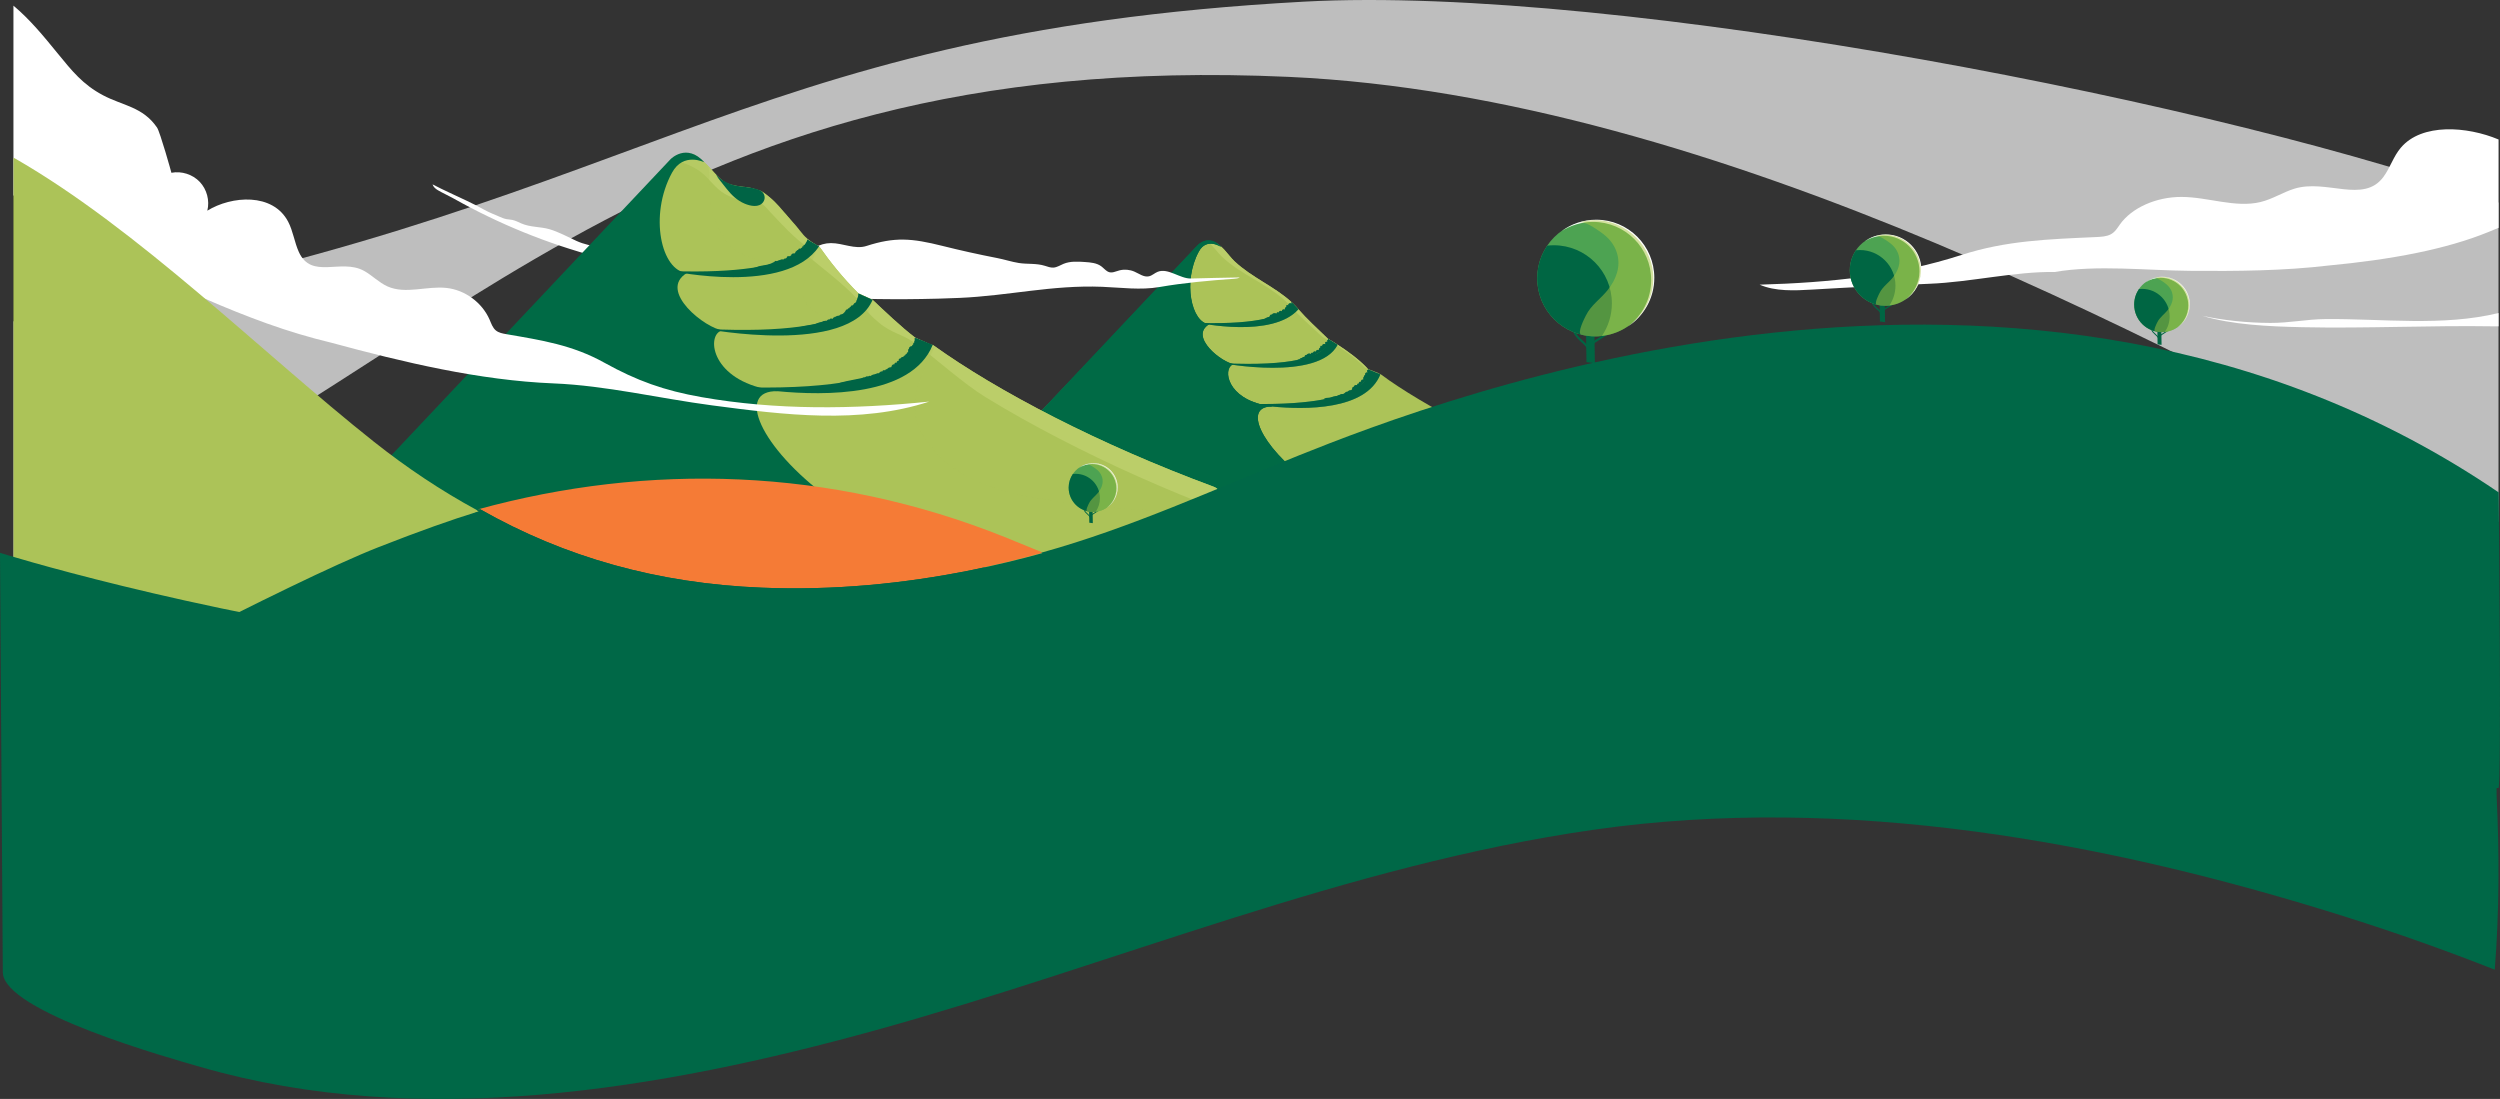 <svg xmlns="http://www.w3.org/2000/svg" viewBox="0 0 1153.2 506.93"><rect x="0" y="0" width="1153.2" height="506.93" fill="#333333" stroke="none"/><defs><style>      .moun-1 {        opacity: .4;      }      .moun-1, .moun-2 {        mix-blend-mode: multiply;      }      .moun-3, .moun-4, .moun-5, .moun-6, .moun-7, .moun-8, .moun-9, .moun-10, .moun-11, .moun-12, .moun-13, .moun-14, .moun-15, .moun-16 {        stroke-width: 0px;      }      .moun-3, .moun-8 {        fill: #acc358;      }      .moun-4 {        fill: #f57b36;      }      .moun-5 {        fill: #006a45;      }      .moun-6 {        fill: #a8c440;        opacity: .5;      }      .moun-17 {        isolation: isolate;      }      .moun-7 {        fill: #006847;      }      .moun-8 {        opacity: .31;      }      .moun-9, .moun-13 {        fill: none;      }      .moun-10 {        fill: #006643;      }      .moun-11 {        fill: #4da352;      }      .moun-12 {        fill: #006445;      }      .moun-13 {        stroke: #acc358;        stroke-linecap: round;        stroke-linejoin: round;      }      .moun-14 {        fill: #bbce69;      }      .moun-15 {        opacity: .68;      }      .moun-15, .moun-16 {        fill: #fff;      }    </style></defs><g class="moun-17"><g id="Layer_2" data-name="Layer 2"><g id="Layer_1-2" data-name="Layer 1"><g><g><path class="moun-3" d="M649.54,287.85c-.32-.13-.64-.25-.98-.36-9.19-2.81-202.7-61.23-198.89-65.44,17.65-19.46,77.6-80.66,98.49-103.96,3.06-3.43,6.1-7.52,10.85-6.56,4.74.95,7.23,5.98,10.48,9.03,7.85,7.4,18.31,11.56,26.13,18.68.21.2.44.4.66.62.19.19.39.36.58.56.72.71,1.42,1.46,2.07,2.23,3.35,3.93,9.09,9.29,13.62,13.62l.12.05c.43.27,2.1,1.22,4.36,2.69,4.07,2.61,10.04,6.82,14.08,11.29l2.01.82c.67.27,1.39.55,2.01.82l.88.36c.25.09.44.19.58.24l.19.08c20.5,14.89,52.9,31.79,90.38,45.63,14.13,5.23-35.34,88.51-77.61,69.58Z"></path><path class="moun-14" d="M631.03,170.24l-1.3-.5c-4.32-4.59-10.64-8.87-14.95-11.52-2.4-1.49-4.16-2.45-4.62-2.72l-.12-.05c-4.83-4.44-10.95-9.92-14.53-13.96-.7-.8-1.43-1.57-2.21-2.29-.2-.21-.41-.39-.62-.58-.23-.23-.47-.43-.7-.64-8.32-7.27-19.34-11.4-27.7-18.98-2.49-2.25-4.59-5.57-7.41-7.59.68-.07,1.38-.04,2.13.11,4.74.95,7.23,5.98,10.48,9.03,7.85,7.4,18.31,11.56,26.13,18.68.21.2.44.4.66.62.19.19.39.36.58.56.72.71,1.42,1.46,2.07,2.23,3.35,3.93,9.09,9.29,13.62,13.62l.12.05c.43.27,2.1,1.22,4.36,2.69,4.04,2.6,9.97,6.77,14,11.21Z"></path><g><path class="moun-12" d="M631.11,170.31s4.45,17.03-53.32,16.01c0,0,3.64.68,9.14,1.22,14.82,1.45,43.1,1.85,49.83-14.9l-5.66-2.32Z"></path><path class="moun-12" d="M598.93,142.66c-11.95,13.54-45.93,6.28-45.93,6.28,14.39.46,24.01-.47,30.46-1.91,9.59-2.15,12.14-5.46,12.82-7.16.19.19.39.36.58.56.72.71,1.42,1.46,2.07,2.23Z"></path><path class="moun-12" d="M596.28,139.86c-.21-.21-.44-.41-.66-.62-.01.07-.01.13,0,.2.03.2.15.39.21.58-.37-.2-.84-.24-1.22-.01-.33.21-.48.63-.36.99-.09-.11-.2-.21-.33-.27-.13-.07-.31-.07-.41.01-.19.16-.15.66-.16.87-.25.01-.47.23-.58.46-.09.24-.11.5-.12.75-.27-.17-.64-.19-.92-.04-.28.16-.48.47-.48.79-.25-.2-.62-.24-.91-.11-.29.13-.5.44-.51.76-.13-.21-.44-.25-.67-.13-.21.12-.33.36-.37.6-.66-.47-1.69-.25-2.11.43-.35-.09-.75.09-.88.43-.07.15-.08.31-.17.44-.17.25-.55.25-.86.32-.4.11-.75.37-1.1.6-.07.04-.13.08-.2.11-.76.44-1.65.67-2.52.67,1.35.12,2.72-.08,4.05-.29.39-.05.78-.12,1.15-.24.35-.12.67-.28,1.02-.41.59-.25,1.14-.37,1.77-.45l-.43.27c.21-.11.43-.2.63-.32.01.01.03.01.03,0,.43-.11.84-.39,1.19-.66.01-.01.03-.01.04-.03.01-.01.03-.03.05-.04.56-.33,1.11-.7,1.65-1.07.54-.39,1.19-.64,1.74-1,.58-.37,1.11-.79,1.58-1.26.4-.4.82-.88,1.18-1.32.11-.13.2-.27.27-.43-.19-.2-.39-.37-.58-.56ZM590.86,145.15c.11-.11.2-.2.33-.29.21-.15.48-.24.74-.35l-1.07.64Z"></path><g><path class="moun-12" d="M617.03,159.03c-8.78,16.95-53.14,8.51-53.14,8.51,16.45.79,27.37-.01,34.6-1.5h.01c13.35-2.73,14.17-7.76,14.09-9.3,0-.29-.05-.46-.05-.46l.12.05c.43.27,2.1,1.22,4.36,2.69Z"></path><path class="moun-12" d="M604.36,165.03c1.19-.56,2.3-1.23,3.39-1.99.52-.37,1.14-.6,1.68-.95s1.07-.76,1.54-1.21c.34-.33.66-.68.97-1.04.37-.43.9-.8,1.04-1.38.03-.14.06-.27.09-.41.04-.19.08-.37.08-.56s-.05-.39-.17-.53c-.11-.13-.39-.27-.56-.18-.03.01-.21.29-.22.33-.05.21.02.45.17.6-.31,0-.71-.14-.97.1-.12.12-.16.3-.14.46.02.19.13.36.19.54-.35-.18-.8-.21-1.17.02-.33.21-.48.6-.37.94-.09-.1-.18-.19-.31-.25s-.29-.06-.4.03c-.19.16-.17.62-.19.82-.24.02-.45.21-.55.44s-.12.47-.14.71c-.25-.16-.6-.18-.87-.03s-.46.44-.47.75c-.23-.19-.57-.22-.85-.1s-.48.41-.5.71c-.12-.19-.4-.23-.61-.12s-.33.34-.37.57c-.59-.43-1.53-.23-1.94.4-.03.04-.57.06-.71.23-.15.19-.24.54-.33.77-.34-.15-.78-.01-.97.3-.02.04-.04.08-.08.1-.03.01-.07.01-.1,0-.41-.02-.58.17-.86.39-.33.26-.78.41-1.17.54-.85.29-1.74.43-2.63.5,1.24-.1,2.46-.33,3.68-.59.62-.13,1.24-.27,1.86-.39.58-.11,1.18-.14,1.72-.36.55-.23,1.05-.34,1.63-.41s1.16-.51,1.6-.87c.19-.15.33-.34.53-.47s.46-.23.7-.34l-3.24,1.93Z"></path></g><path class="moun-12" d="M628.61,176.8c.37-.47.85-.84,1.24-1.29.39-.46.75-.97,1.06-1.51.25-.46.51-1.01.72-1.5.24-.55.32-1.21-.08-1.7-.04-.04-.07-.08-.12-.12s-.08-.08-.13-.1c-.06-.02-.12-.01-.18,0-.18.03-.37.08-.48.26-.08.14-.08.33-.02.49.06.19.18.34.27.51-.33-.12-.72-.07-.98.22-.12.13-.19.3-.21.47s.07.37-.04.5c-.1.11-.31.09-.41.23-.14.17-.13.42-.09.63-.11.01-.21.1-.26.2s-.06.22-.06.33c0,.14.07.65-.05.72-.04.02-.31-.06-.38-.04-.14.02-.26.09-.36.19-.2.2-.3.54-.25.85-.24-.14-.54-.12-.75.07s-.33.52-.29.83c-.14-.17-.4-.16-.55,0s-.22.41-.21.65c-.61-.32-1.4.07-1.63.81-.8-.06-.49,1-.89,1.34-.17.15-.4.13-.62.15-.35.04-.68.16-.95.4-.12.11-.23.24-.38.29-.13.04-.27.02-.4.04-.44.07-.68.53-1.05.78-.21.14-.52.25-.77.27-.31.02-.54-.07-.85.08-.26.13-.49.31-.76.38-.15.04-.31.04-.45.1-.15.06-.27.18-.42.25-.21.11-.46.11-.7.13-.63.06-1.24.26-1.84.47-.53.18-.94.3-1.48.31s-1.21.03-1.69.29c-.28.15-.51.4-.82.48,2.11-.02,4.22-.25,6.32-.48.71-.08,1.42-.15,2.12-.29.67-.13,1.33-.31,1.93-.62.66-.33,1.24-.8,1.86-1.19,1.13-.7,2.42-1.14,3.48-1.95.21-.16.3-.32.45-.52.21-.27.5-.5.73-.75.5-.53.98-1.09,1.43-1.66Z"></path></g><path class="moun-12" d="M705.8,244.56c-87.26,16.59-146.12-57.82-118.87-57.02-1.07-.52-3.88-.65-5.83-1.18-16.39-4.42-16.82-17.78-11.73-18.38-5.48-.44-21.19-12.73-11.56-18.44-8.28-.54-12.32-19.73-4.81-33.51,3.67-6.74,10.41-2.02,10.41-2.02-5.73-6.4-10.91-1-10.91-1l-102.83,109.05,67.12,26.33,116.56,28.07s79.2-33.18,72.45-31.9Z"></path><path class="moun-5" d="M705.8,244.56c-87.26,16.59-146.12-57.82-118.87-57.02-1.07-.52-3.88-.65-5.83-1.18-16.39-4.42-16.82-17.78-11.73-18.38-5.48-.44-21.19-12.73-11.56-18.44-8.28-.54-12.32-19.73-4.81-33.51,3.67-6.74,10.41-2.02,10.41-2.02-5.73-6.4-10.91-1-10.91-1l-102.83,109.05,67.12,26.33,116.56,28.07s79.2-33.18,72.45-31.9Z"></path><g class="moun-1"><path class="moun-12" d="M586.94,187.54c14.82,1.45,43.1,1.85,49.83-14.9l-5.66-2.32s4.28,16.37-50.01,16.05l5.83,1.18Z"></path><path class="moun-12" d="M557.81,149.53l-.3.19c9.66,1.43,32.17,3.43,41.42-7.06-.66-.78-1.35-1.53-2.07-2.23-.19-.2-.39-.37-.58-.56-.68,1.7-3.23,5-12.82,7.16-6.03,1.35-14.83,2.25-27.71,1.99,0,0,.66.39,2.06.52Z"></path><path class="moun-12" d="M596.28,139.86c-.21-.21-.44-.41-.66-.62-.01.07-.01.13,0,.2.03.2.15.39.21.58-.37-.2-.84-.24-1.22-.01-.33.21-.48.63-.36.99-.09-.11-.2-.21-.33-.27-.13-.07-.31-.07-.41.01-.19.16-.15.66-.16.87-.25.01-.47.23-.58.46-.09.24-.11.5-.12.75-.27-.17-.64-.19-.92-.04-.28.16-.48.47-.48.79-.25-.2-.62-.24-.91-.11-.29.13-.5.44-.51.76-.13-.21-.44-.25-.67-.13-.21.12-.33.36-.37.6-.66-.47-1.69-.25-2.11.43-.35-.09-.75.09-.88.43-.07.15-.08.31-.17.44-.17.25-.55.25-.86.32-.4.11-.75.37-1.1.6-.07.04-.13.08-.2.11-.76.44-1.65.67-2.52.67,1.35.12,2.72-.08,4.05-.29.39-.05.78-.12,1.15-.24.35-.12.67-.28,1.02-.41.59-.25,1.14-.37,1.77-.45l-.43.27c.21-.11.43-.2.63-.32.01.01.03.01.03,0,.43-.11.84-.39,1.19-.66.01-.01.03-.01.04-.03.01-.01.03-.03.05-.04.56-.33,1.11-.7,1.65-1.07.54-.39,1.19-.64,1.74-1,.58-.37,1.11-.79,1.58-1.26.4-.4.82-.88,1.18-1.32.11-.13.2-.27.27-.43-.19-.2-.39-.37-.58-.56ZM590.86,145.15c.11-.11.2-.2.33-.29.21-.15.48-.24.74-.35l-1.07.64Z"></path><g><path class="moun-12" d="M612.6,156.3h-.05s.05.15.05.44c.08,1.54-.74,6.57-14.09,9.3h-.01c-6.6,1.35-16.28,2.14-30.41,1.67.59.19,1.28.27,1.28.27-.3.02-.95.28-.95.28,11.6,1.62,41.58,4.35,48.61-9.23-2.41-1.57-4.15-2.54-4.43-2.73Z"></path><path class="moun-12" d="M604.36,165.03c1.19-.56,2.3-1.23,3.39-1.99.52-.37,1.14-.6,1.68-.95s1.07-.76,1.54-1.21c.34-.33.66-.68.97-1.04.37-.43.9-.8,1.04-1.38.03-.14.06-.27.09-.41.04-.19.08-.37.08-.56s-.05-.39-.17-.53c-.11-.13-.39-.27-.56-.18-.03.01-.21.29-.22.33-.05.21.02.45.17.6-.31,0-.71-.14-.97.1-.12.12-.16.3-.14.46.02.19.13.36.19.54-.35-.18-.8-.21-1.17.02-.33.21-.48.6-.37.94-.09-.1-.18-.19-.31-.25s-.29-.06-.4.03c-.19.16-.17.62-.19.82-.24.02-.45.21-.55.44s-.12.47-.14.71c-.25-.16-.6-.18-.87-.03s-.46.44-.47.75c-.23-.19-.57-.22-.85-.1s-.48.41-.5.71c-.12-.19-.4-.23-.61-.12s-.33.34-.37.57c-.59-.43-1.53-.23-1.94.4-.03.04-.57.06-.71.23-.15.19-.24.54-.33.77-.34-.15-.78-.01-.97.3-.02.04-.04.08-.08.1-.03.01-.07.01-.1,0-.41-.02-.58.17-.86.39-.33.26-.78.41-1.17.54-.85.29-1.74.43-2.63.5,1.24-.1,2.46-.33,3.68-.59.62-.13,1.24-.27,1.86-.39.58-.11,1.18-.14,1.72-.36.55-.23,1.05-.34,1.63-.41s1.16-.51,1.6-.87c.19-.15.33-.34.53-.47s.46-.23.7-.34l-3.24,1.93Z"></path></g><path class="moun-12" d="M628.61,176.8c.37-.47.85-.84,1.24-1.29.39-.46.75-.97,1.06-1.51.25-.46.51-1.01.72-1.5.24-.55.32-1.21-.08-1.7-.04-.04-.07-.08-.12-.12s-.08-.08-.13-.1c-.06-.02-.12-.01-.18,0-.18.03-.37.08-.48.26-.08.14-.08.33-.02.49.06.19.18.34.27.51-.33-.12-.72-.07-.98.22-.12.13-.19.3-.21.47s.07.37-.04.5c-.1.11-.31.09-.41.23-.14.17-.13.42-.09.63-.11.01-.21.1-.26.2s-.06.22-.06.33c0,.14.07.65-.05.72-.04.02-.31-.06-.38-.04-.14.02-.26.09-.36.19-.2.2-.3.54-.25.85-.24-.14-.54-.12-.75.07s-.33.52-.29.83c-.14-.17-.4-.16-.55,0s-.22.41-.21.65c-.61-.32-1.4.07-1.63.81-.8-.06-.49,1-.89,1.34-.17.15-.4.13-.62.15-.35.04-.68.16-.95.4-.12.11-.23.24-.38.29-.13.04-.27.02-.4.04-.44.07-.68.53-1.05.78-.21.14-.52.25-.77.27-.31.02-.54-.07-.85.08-.26.13-.49.31-.76.38-.15.04-.31.04-.45.1-.15.06-.27.18-.42.25-.21.11-.46.11-.7.13-.63.06-1.24.26-1.84.47-.53.18-.94.3-1.48.31s-1.21.03-1.69.29c-.28.15-.51.4-.82.48,2.11-.02,4.22-.25,6.32-.48.71-.08,1.42-.15,2.12-.29.67-.13,1.33-.31,1.93-.62.66-.33,1.24-.8,1.86-1.19,1.13-.7,2.42-1.14,3.48-1.95.21-.16.3-.32.45-.52.21-.27.5-.5.73-.75.5-.53.98-1.09,1.43-1.66Z"></path></g><path class="moun-14" d="M641.21,175.75c-1.74-1.12-3.41-2.25-5.02-3.36.16.05.29.12.39.16l.19.08c1.42,1.03,2.9,2.07,4.44,3.12Z"></path><path class="moun-14" d="M636.19,172.39c-.05-.03-.12-.05-.19-.08l-.88-.36c-.62-.27-1.34-.55-2.01-.82l-2.01-.82s-.05-.05-.08-.08l.82.31c.71.27,1.47.55,2.11.82l.94.36c.27.09.45.19.6.24l.2.08c.16.12.33.23.5.35Z"></path></g><path class="moun-16" d="M432.02,137.79c3.51-.09,7.01-.22,10.51-.37,22.75-.98,42.79-6.03,65.81-5.13,8.84.35,17.73,1.63,26.52.11,11.28-1.96,22.93-2.98,34.34-3.81.93-.07,1.9-.14,2.71-.61-7.49.19-15.11.22-22.51.49-5,.18-10.56-5-15.36-3.1-1.41.56-2.55,1.74-4.03,2.08-2.37.54-4.55-1.22-6.78-2.18-2.09-.9-4.48-1.11-6.69-.59-1.82.43-3.76,1.61-5.56.59-1.14-.64-1.99-1.71-3.05-2.48-2.09-1.51-4.82-1.74-7.39-1.92-3.36-.23-6.86-.45-9.97.84-1.53.63-2.97,1.62-4.62,1.73-1.37.09-2.69-.44-4.01-.84-4.02-1.24-7.97-.65-12.01-1.29-3.28-.52-6.61-1.63-9.93-2.27-8.46-1.64-16.87-3.51-25.23-5.6-14.26-3.57-21.99-4.21-35.12.03-5.25,1.7-10.82-1.34-16.34-1.33-5.21,0-10.31,2.98-12.88,7.51-.57,1.01-1.07,2.13-2.03,2.77-2.68,1.77-4.9-.06-7.55-.16-5.54-.2-9.21,2.81-14.17,3.3-7.12.71-16.42-2.66-23.48-3.86-3.86-.66-7.72-1.32-11.58-1.98-4.23-.72-8.46-1.44-12.74-1.7-1.54-.09-3.08-.12-4.6-.36-1.76-.28-3.46-.83-5.17-1.32-7.4-2.11-16.35-2.03-23.25-5.23-3.89-1.8-8.25-4.16-12.35-5.36-4.36-1.27-8.81-.82-13.13-2.72-1.33-.59-2.63-1.29-4.06-1.58-.91-.19-1.85-.2-2.77-.38-1.07-.21-2.09-.64-3.09-1.08-2.44-1.07-4.81-1.95-7.12-3.25-2.57-1.44-5.2-2.77-7.86-4.04-5.32-2.55-10.74-4.91-15.96-7.66.36,1.19,1.37,2.06,2.44,2.69,2.37,1.4,4.89,2.49,7.29,3.84,2.6,1.46,5.23,2.89,7.88,4.27,5.3,2.76,10.68,5.36,16.14,7.78,10.92,4.85,22.14,9.01,33.58,12.45.34.1.69.21,1.03.31,19.31,5.72,39.15,9.37,58.96,13.01,8.25,0,17.66,3.25,25.8,4.74,8.41,1.55,16.57,2.4,25.13,2.88,18.07,1,36.17,1.26,54.26.77Z"></path><path class="moun-15" d="M6.2,148.23v110.62C205.9,174.24,294.62,21.81,594.51,35.46c197.88,9.01,411.42,126.97,558,205.39V93.46C1031.83,48.91,747.58-7.23,601.41.77,333.56,15.41,297.41,97.99,6.2,148.23Z"></path><g><g><path class="moun-3" d="M448.57,324.46c-.45-.2-.91-.38-1.39-.53-13.21-4.02-283.25-90.68-277.78-96.72,25.33-27.93,103.67-112.99,133.64-146.44,4.4-4.9,8.78-10.78,15.59-9.41,5.91,1.19,9.52,7.55,13.87,11.34,0,0,.02.02.06.04.55.49,1.11.92,1.69,1.29,2.82,1.83,13.66,2.64,16.86,4.09,2.27,1.03,5.06,4.22,6.78,6.03,2.13,2.24,4.4,4.17,6.17,6.51,2.01,2.66,4.69,5.92,6.59,8.66.37.53,1.18.75,1.82,1.16,1.25.8,2.62,1.65,3.96,2.44.65.39,1.42.66,1.78,1.19,4.49,6.41,10.34,13.83,17.78,21.25l6.51,2.94c4.99,4.68,13.08,12.48,19.62,17.43.05.05,6.62,2.94,6.87,3.11.38.28,1.17.17,1.56.45,29.48,21.17,76.33,45.67,129.41,65.29,20.29,7.49-50.71,127.03-111.41,99.88Z"></path><path class="moun-14" d="M563.14,235.57c-25.57-9.77-50.64-20.87-74.93-33.48-11.37-5.89-22.57-12.13-33.5-18.82-10.08-6.19-22.47-17.32-31.83-24.41-6.47-4.9-11.31-4.84-17.48-10.06-5.72-4.82-5.08-5.31-10.06-10.99-5.48-6.24-18.04-15.74-24.42-21.12-1.41-1.19,3.13-1.48,1.65-2.54-6.39-4.59-11.78-10.44-17.12-16.17-2.94-3.16-3.68-4.63-7.72-4.86-4.42-.25-9.23-1.3-13.26-3.61-4.7-2.68-7.26-7.27-11.5-10.4-3.22-2.38-9.63-5.31-13.72-4.8,2.53-2.35,5.94-3.66,9.39-2.96,5.91,1.19,9.52,7.55,13.87,11.34,0,0,.02.02.06.04.55.49,1.11.92,1.69,1.29,1.89,1.23,4.39,2.09,6.59,2.08,9.71-.07,15.22,4.85,20.72,11.66,2.36,2.92,5.21,5.64,7.45,8.65,2.23,2.99,4.22,4.6,7.42,6.5.65.39,1.42.66,1.78,1.19,4.49,6.41,10.34,13.82,17.78,21.24l6.51,2.95c4.99,4.68,13.08,12.48,19.62,17.43.05.05,6.63,2.94,6.87,3.11.38.28,1.17.17,1.56.45,29.48,21.17,76.33,45.67,129.41,65.29,3.21,1.19,4.14,5.19,3.16,10.99Z"></path><g class="moun-2"><path class="moun-3" d="M319.16,71.06c1.25.6,2.57,1.51,3.93,2.81,0,0-1.59-2.49-3.93-2.81Z"></path><path class="moun-3" d="M362.41,122.8c.56-.05,1.1-.08,1.67-.13,3.04-3.57,0-1.43-1.67.13Z"></path><path class="moun-8" d="M567.94,235.93c-26.48.41-53.08-.72-79.29-4.6-21.61-3.2-44.76-7.26-59.3-25.41-13.63-17.01-5.51-29.65,1.88-46.14.17-.37-14.03,9.62-16.52,11.35-5.77,3.99-15.86,7.16-20.37-.94-1.11-1.98-1.36-4.33-1.37-6.6-.04-11.28,7.72-15.71,9.55-25.27-1.6,8.32-20.2,8.98-25.91,5.83-12.89-7.12-1.75-20.95.58-30.59-.77,3.17-16.07,6.8-19.42,6.93-6.99.26-15.47-1.99-20.57-6.93-2.34-2.26-4.03-5.1-5.43-8.03-2.37-4.98-3.94-10.34-4.65-15.8-.44-3.43,1.21-11.12-1-13.72-2.56-3-15.09-4.1-17.93-.62-1.02,1.25-135.54,166.04-135.54,166.04l99.03,30.05,169.99,26.9s136.14-62.59,126.29-62.44Z"></path><path class="moun-3" d="M364.08,122.67c-.57.05-1.11.09-1.67.13-1.26,1.17-1.75,2.01,1.67-.13Z"></path></g><path class="moun-5" d="M529.35,262.31c-125.25,23.81-209.75-83-170.63-81.85-1.54-.74-5.57-.93-8.37-1.69-23.53-6.35-24.15-25.52-16.84-26.39-7.87-.64-30.41-18.28-16.6-26.48-11.89-.78-17.69-26.48-6.91-46.26,5.27-9.67,14.95-4.74,14.95-4.74-8.23-9.18-15.66-1.44-15.66-1.44l-147.6,156.54,96.34,37.8,167.32,40.29s113.68-47.63,104-45.79Z"></path><path class="moun-12" d="M352.56,92.16c-.11.35-.27.7-.5,1.03-1.93,2.77-5.98,1.84-8.57.75-3.46-1.45-5.94-3.89-8.25-6.76-1.05-1.3-2.08-2.62-3.12-3.93-.66-.82-1.16-1.5-1.81-2.68,2.02,2.15,3.67,3.16,6.09,4.16,4.51,1.85,9.51,1.06,14.03,3.01,1.77.77,2.67,2.68,2.14,4.42Z"></path><path class="moun-12" d="M422.14,155.74s6.39,24.45-76.54,22.97c0,0,5.23.98,13.12,1.75,21.27,2.07,61.86,2.65,71.53-21.39l-8.12-3.33Z"></path><path class="moun-12" d="M372.48,110.49s.84,16.56-62.48,14.57c0,0,52.69,11.28,67.82-11.44l-5.34-3.12Z"></path><path class="moun-12" d="M365.89,119.4c-.36.16-.74.31-1.06.51s-.52.48-.8.72c-.67.55-1.56,1.22-2.44,1.33s-1.68.29-2.54.64c-.49.2-.96.44-1.47.6-.53.17-1.09.26-1.64.35-.55.09-1.11.18-1.66.25-.27.04-.51.06-.77.04s-.54-.02-.81-.02c-.97,0-1.93.07-2.9.09-.48.01-.96.01-1.44-.02-.24-.01-.48-.03-.72-.06-.22-.03-.46-.11-.68-.11.94,0,1.81-.46,2.69-.76.6-.2,1.22-.33,1.84-.44.86-.15,1.73-.26,2.59-.47.42-.1.84-.22,1.24-.38.18-.07.36-.14.53-.22.2-.1.36-.23.58-.29.12-.03.25-.04.34-.12.05-.04.08-.11.12-.16.11-.13.31-.18.46-.11-.05-.19.13-.38.32-.41s.39.04.56.12c-.05.02-.09.04-.14.06.09-.12.23-.2.38-.2.1,0,.2.03.29,0,.07-.02.13-.08.18-.13.23-.2.55-.29.85-.25.04,0,.08.01.12,0,.04-.02.07-.06.09-.1.15-.23.51-.29.73-.13.05-.11.18-.15.3-.12s.21.1.3.17c.09-.14.19-.37.38-.39.04,0,.09,0,.12-.03.02-.01.03-.03.04-.05.07-.08.17-.11.28-.11s.2.03.3.06c.02-.17.23-.28.38-.21.08-.31.11-.58.4-.78.17-.12.42-.2.6-.07.02.01.04.03.07.03.04,0,.06-.04.09-.06.06-.05.15-.06.22-.04s.14.07.2.12c.03-.11.08-.22.17-.29s.22-.09.32-.03c0-.4.3-.77.65-.94.06-.03.12-.05.18-.05s.13.03.16.09c.06-.13.2-.2.34-.22.17-.02.34.03.48.14,0-.13,0-.26.04-.38s.13-.24.26-.27c-.04-.17.05-.36.2-.45.08-.05.23-.06.27.04-.03-.24.01-.39.26-.48.17-.06.34-.11.51-.14-.05-.18.03-.38.18-.49.26-.19.64-.06.96-.12.02,0,.05-.01.06-.03.02-.02.02-.05.02-.08.01-.11.11-.19.2-.23s.21-.06.31-.1c.02-.01.05-.02.06-.05.01-.02,0-.05,0-.08-.03-.13-.03-.27.06-.37.12-.13.33-.12.5-.1-.06-.21.01-.45.18-.59.07-.06.16-.1.25-.11.04,0,.12.02.16,0,.14-.06.08-.26.18-.37.06-.06.16-.08.2-.16.02-.04,0-.1.01-.15,0-.16.15-.3.31-.3-.04-.09-.07-.19-.03-.27.04-.08.15-.11.18-.19.01-.04.01-.08.03-.11.04-.07.14-.07.18-.14.03-.04.02-.1.02-.15,0-.16.03-.33.07-.49,0-.03.01-.05.03-.07.04-.04.1-.03.14,0s.06.09.07.14c.19.59.58,1.16.64,1.79s-.26,1.23-.64,1.7c-.51.63-1.11,1.33-1.68,1.9-.69.68-1.46,1.28-2.26,1.81s-1.74.88-2.51,1.43c-1.63,1.17-3.32,2.18-5.14,3.05"></path><path class="moun-12" d="M396.01,135.36s5.12,20.01-70.36,16.38c0,0,65.8,12.53,76.87-13.44l-6.51-2.94Z"></path><path class="moun-12" d="M388.37,146.95c-.34.15-.7.29-1.01.49s-.5.46-.77.68c-.64.52-1.48,1.14-2.3,1.25s-1.55.27-2.34.59c-.66.27-1.37.34-2.06.45-3.47.55-7.14.27-10.65.21,1.99-.21,3.96-.5,5.92-.88.31-.06.62-.12.92-.23.35-.13.67-.32,1.01-.47.54-.25,1.12-.42,1.71-.5.52-.07.89-.5,1.42-.51.12,0,.25.02.36,0,.1-.02.19-.07.29-.1.19-.06.41-.04.59.05.11-.49.73-.8,1.19-.58.05-.28.35-.47.63-.49s.55.09.82.17c.17-.35.2-.67.66-.65.08-.22.32-.38.56-.34.07,0,.14.03.21.01.07-.02.11-.08.16-.13.24-.27.67-.37,1-.22.11-.25.44-.38.69-.27.1-.19.22-.39.42-.46.12-.04.26-.03.38-.05.51-.05.91-.45,1.26-.83.15-.16.3-.33.42-.52.14-.22.23-.47.4-.66s.45-.33.69-.22c.06-.37.46-.65.83-.58,0-.34.31-.66.66-.67-.02-.29.22-.57.51-.61.09-.01.18,0,.27-.02.29-.06.44-.36.58-.62.18-.34.4-.55.79-.48.02-.14.01-.4.19-.46.06-.02.12,0,.17-.05.09-.07.01-.21,0-.32-.01-.2.19-.4.3-.54.06-.07.07-.17.09-.26.01-.06.02-.13.01-.19,0-.04-.02-.07-.02-.11,0-.1.1-.17.19-.22.02,0,.03-.02.04-.03.02-.03,0-.07-.01-.1-.05-.13.01-.29.13-.36.03-.02.06-.03.08-.06,0-.02,0-.05,0-.07-.02-.16.02-.33.13-.45.03-.04.07-.08.07-.13,0-.02,0-.04-.02-.05,0-.01-.02-.01-.02-.03,0-.01,0-.03,0-.04,0-.02-.01-.04-.02-.06-.02-.05.01-.11.04-.19,0-.01,0-.03,0-.05,0-.02.01-.03.03-.07.01-.02.02-.05.04-.06-.03-.02-.06-.04-.08-.07s-.03-.07-.01-.1c.01-.02.03-.04.03-.06,0-.02-.01-.03-.01-.05,0-.04.04-.06.04-.1,0-.02,0-.04,0-.06,0-.01.01-.03.03-.03.02,0,.02.02.03.03.01.01.03.03.05.04.02.02.04.04.07.06.05.04.09.07.14.1.08.05.16.1.21.18.03.04.04.09.06.14.03.05.07.09.11.13.05.05.11.08.15.13.14.15.11.33.12.51.02.79.04,1.59-.09,2.37s-.42,1.56-.96,2.14c-1.03,1.12-2.26,1.56-3.44,2.54-1.03.86-1.85,1.97-2.98,2.69-.51.32-1.07.56-1.63.79"></path><path class="moun-12" d="M418.68,165.16c.56-.67,1.11-1.33,1.65-1.97.56-.67,1.08-1.39,1.52-2.17.37-.66.73-1.44,1.04-2.15.2-.46.3-.94.28-1.44-.02-.47-.24-.75-.57-1.08-.18-.18-.36-.35-.54-.53-.15.03-.19.23-.17.38.02.15.07.3.04.44-.02.08-.06.16-.05.24,0,.11.08.23.01.32-.03.03-.07.05-.1.07-.22.18.04.51-.07.69-.06.1-.27.14-.35.25-.09.12-.15.27-.13.42,0,.1.04.22-.04.29-.03.03-.08.04-.12.06-.22.08-.37.31-.36.54,0,.04,0,.09-.03.12-.03.03-.08.02-.12.01-.27-.04-.53.1-.75.25-.17.11-.33.24-.43.41-.1.17-.02.35-.08.5-.06.12-.26.17-.33.32-.07.15-.08.32-.09.48-.02.3.04.6.01.91-.25-.1-.58.08-.62.35-.02.1,0,.22-.05.31-.06.1-.2.13-.31.17-.25.1-.43.36-.44.62-.4-.05-.8.3-.8.7-.41-.1-.88.08-1.13.42-.06.08-.11.18-.2.24-.14.09-.33.06-.49.12-.37.15-.32.65-.3.98-.48-.1-1.02.32-.93.86-.3.05-.66-.07-.87.14-.15.15-.15.39-.14.6-.33-.06-.68.03-.94.24-.25.2-.36.45-.44.75-.11.43-.1.37-.56.4-.62.04-1.23.4-1.55.93-.21-.14-.52-.06-.64.16-.05.1-.08.22-.18.27-.07.04-.16.02-.24,0-.22-.04-.46-.06-.67.02s-.38.3-.34.52c-.66-.12-1.38.28-1.61.91-.43-.26-.96.02-1.42.22-.75.34-1.93.25-2.38,1.07-.09-.21-.38-.24-.6-.16s-.41.22-.63.25c-.21.02-.42-.06-.63-.03-.37.06-.62.47-.99.46-.12,0-.25-.05-.37-.03-.09.02-.17.08-.25.13-.22.14-.48.2-.73.26-.3.07-.61.14-.91.2-2.57.57-5.16.96-7.72,1.61-.78.2-1.55.41-2.31.66,4.93.31,9.97-1.31,14.85-1.84,1.02-.11,2.04-.22,3.04-.42,3.33-.65,7.27-3.19,9.99-5.19,1.59-1.17,3.01-2.74,4.34-4.31Z"></path></g><g><g><g><path class="moun-10" d="M503.28,237.98l-.25-.32c.61-.48,1.23-.87,1.83-1.25,1.19-.75,2.31-1.46,3.2-2.72l.33.23c-.94,1.32-2.09,2.05-3.32,2.83-.59.38-1.21.76-1.8,1.23Z"></path><path class="moun-10" d="M503.34,239.78l-.39-.09c.04-.18.02-.4-.07-.65-.26-.76-.83-1.27-1.43-1.81-.61-.55-1.23-1.11-1.53-1.96l.38-.14c.27.75.83,1.26,1.42,1.79.61.55,1.24,1.12,1.54,1.98.11.33.14.62.08.88Z"></path><polygon class="moun-10" points="502.47 241.12 502.36 233.95 503.98 233.92 504.09 241.32 502.47 241.12"></polygon></g><g><circle class="moun-11" cx="504.17" cy="224.93" r="11.21"></circle><path class="moun-16" d="M515.56,224.85c0-6.19-5.02-11.21-11.21-11.21-2.52,0-4.84.83-6.71,2.23,1.76-1.14,3.85-1.81,6.1-1.81,6.19,0,11.21,5.02,11.21,11.21,0,3.68-1.77,6.94-4.5,8.98,3.08-2,5.11-5.46,5.11-9.41Z"></path><path class="moun-10" d="M496.16,218.56c-.43,0-.85.03-1.27.07-1.22,1.8-1.94,3.96-1.94,6.3,0,6.19,5.02,11.21,11.21,11.21.43,0,.85-.03,1.27-.07,1.22-1.8,1.94-3.96,1.94-6.3,0-6.19-5.02-11.21-11.21-11.21Z"></path></g></g><path class="moun-6" d="M504.17,236.15c.21,0,.42,0,.63-.02,0,0,.02,0,.02,0,5.89-.34,10.56-5.22,10.56-11.19s-5.02-11.21-11.21-11.21c-1.13,0-2.21.17-3.24.48,1.25-.38,3.3,1.15,4.28,1.82,1.46,1,2.61,2.3,3.14,4.02.81,2.62-.14,5.11-1.79,7.17-1.39,1.74-3.21,2.89-4.2,4.91-.21.42-1.81,3.48-.87,3.71.86.21,1.76.33,2.68.33Z"></path></g></g><g><path class="moun-16" d="M1072.68,147.18c-8.68.07-16.58,1.82-25.46,1.78-10.76-.05-21.44-1.16-31.43-3.3,13.99,4.17,30.36,4.93,46.28,5.27,29.45.64,59.02-.89,88.41-.4.68.01,1.36,0,2.04.01v-6.15c-25.87,6.28-53.22,2.57-79.84,2.78Z"></path><path class="moun-16" d="M1107.49,68.09c-3.54,4.17-4.89,9.24-8.1,13.57-9.21,12.37-26.3.78-41.12,5.41-5.4,1.69-9.92,4.75-15.49,6.11-11.62,2.84-24.24-2.32-36.56-2.34-11.62-.01-22.84,4.99-28.31,12.64-1.22,1.7-2.26,3.6-4.38,4.67-1.89.96-4.3,1.09-6.59,1.2-22.26,1.01-41.51,1.61-62.11,8.25-29.62,9.54-60.71,12.8-93.15,13.71,7.24,3.16,16.03,2.76,24.23,2.27,18.08-1.08,36.11-1.96,54.23-2.69,18.84-.75,39.14-5.68,57.66-5.43,19.37-3.34,42.5-.7,62.39-.53,21.52.18,43.12.03,64.32-2.49,13.24-1.25,27.26-3.08,40.75-5.87,11.53-2.39,22.67-5.49,32.63-9.56,1.55-.63,3.1-1.27,4.65-1.92v-40.74c-14.57-6.13-35.42-7.6-45.03,3.74Z"></path></g><path class="moun-16" d="M323.55,183.18c-17.14-3.02-29.83-7.56-44.83-15.9-14.69-8.17-28.86-10.33-45.22-13.15-1.69-.29-3.46-.62-4.78-1.71-1.48-1.23-2.1-3.17-2.86-4.93-3.44-7.92-11.32-13.74-19.91-14.67-9.1-.99-18.83,3.03-27.19-.7-4.01-1.79-7.1-5.15-10.96-7.24-10.58-5.73-24.13,4.2-29.95-8.65-2.03-4.49-2.63-9.56-4.91-13.93-7.04-13.49-26.13-12.01-37.3-5.12,1.16-4.63-.2-9.82-3.49-13.28-3.28-3.47-8.39-5.1-13.08-4.2.04,0-5.21-18.79-6.63-20.87-6.61-9.63-15.79-10.04-24.95-14.91-9.22-4.9-14.12-10.99-21.1-19.55C20.12,16.68,13.78,8.95,6.2,2.61v87.51c33.52,22.22,79.34,45.66,117.07,59.14,9.72,3.47,19.62,6.46,29.71,8.87,32.99,8.95,68.2,17.35,102.45,18.73,24.02.97,48.83,6.93,72.95,10.12,33.43,4.43,68.21,8.75,100.26-1.73-34.91,3.56-70.44,4.04-105.1-2.07Z"></path><g><g><g><g><path class="moun-10" d="M733.75,159.54l-.6-.76c1.45-1.14,2.94-2.08,4.38-2.99,2.84-1.8,5.53-3.5,7.66-6.5l.79.56c-2.24,3.16-5,4.91-7.93,6.76-1.42.9-2.89,1.83-4.3,2.94Z"></path><path class="moun-10" d="M733.89,163.84l-.94-.22c.1-.43.04-.95-.17-1.56-.63-1.81-1.98-3.03-3.41-4.32-1.45-1.31-2.95-2.66-3.67-4.68l.91-.33c.64,1.79,1.98,3,3.4,4.29,1.46,1.32,2.97,2.68,3.68,4.73.27.78.34,1.49.19,2.1Z"></path><polygon class="moun-10" points="731.81 167.04 731.55 149.9 735.42 149.84 735.68 167.53 731.81 167.04"></polygon></g><g><circle class="moun-11" cx="735.87" cy="128.36" r="26.8"></circle><path class="moun-16" d="M763.1,128.15c0-14.8-12-26.8-26.8-26.8-6.01,0-11.57,1.98-16.04,5.33,4.2-2.73,9.21-4.32,14.59-4.32,14.8,0,26.8,12,26.8,26.8,0,8.79-4.23,16.58-10.76,21.47,7.35-4.78,12.21-13.06,12.21-22.48Z"></path><path class="moun-10" d="M716.73,113.13c-1.02,0-2.03.06-3.03.17-2.92,4.29-4.63,9.47-4.63,15.06,0,14.8,12,26.8,26.8,26.8,1.02,0,2.03-.06,3.03-.17,2.92-4.29,4.63-9.47,4.63-15.06,0-14.8-12-26.8-26.8-26.8Z"></path></g></g><path class="moun-6" d="M735.87,155.16c.51,0,1.01-.02,1.51-.05.02,0,.04,0,.05,0,14.07-.81,25.23-12.48,25.23-26.75s-12-26.8-26.8-26.8c-2.69,0-5.29.41-7.74,1.15,2.99-.9,7.9,2.75,10.24,4.35,3.49,2.39,6.23,5.49,7.5,9.61,1.93,6.25-.34,12.2-4.27,17.13-3.32,4.16-7.67,6.91-10.04,11.72-.5,1.01-4.33,8.3-2.09,8.85,2.06.51,4.2.78,6.41.78Z"></path></g><g><g><g><path class="moun-10" d="M996.17,155.29l-.28-.36c.69-.54,1.4-.99,2.08-1.42,1.35-.85,2.63-1.66,3.64-3.09l.38.27c-1.06,1.5-2.38,2.33-3.77,3.21-.67.43-1.37.87-2.04,1.39Z"></path><path class="moun-10" d="M996.24,157.33l-.45-.11c.05-.2.02-.45-.08-.74-.3-.86-.94-1.44-1.62-2.05-.69-.62-1.4-1.26-1.74-2.22l.43-.15c.3.85.94,1.42,1.62,2.03.69.63,1.41,1.27,1.75,2.24.13.37.16.71.09,1Z"></path><polygon class="moun-10" points="995.25 158.85 995.12 150.71 996.96 150.68 997.09 159.08 995.25 158.85"></polygon></g><g><circle class="moun-11" cx="997.18" cy="140.49" r="12.72"></circle><path class="moun-16" d="M1010.1,140.39c0-7.03-5.7-12.72-12.72-12.72-2.86,0-5.49.94-7.61,2.53,1.99-1.3,4.37-2.05,6.92-2.05,7.03,0,12.72,5.7,12.72,12.72,0,4.17-2.01,7.87-5.11,10.19,3.49-2.27,5.8-6.2,5.8-10.67Z"></path><path class="moun-10" d="M988.09,133.25c-.49,0-.97.03-1.44.08-1.39,2.04-2.2,4.5-2.2,7.15,0,7.03,5.7,12.72,12.72,12.72.49,0,.96-.03,1.44-.08,1.39-2.04,2.2-4.5,2.2-7.15,0-7.03-5.7-12.72-12.72-12.72Z"></path></g></g><path class="moun-6" d="M997.18,153.21c.24,0,.48,0,.72-.02,0,0,.02,0,.03,0,6.68-.39,11.98-5.92,11.98-12.7s-5.7-12.72-12.72-12.72c-1.28,0-2.51.19-3.68.54,1.42-.43,3.75,1.31,4.86,2.07,1.66,1.13,2.96,2.61,3.56,4.56.92,2.97-.16,5.79-2.03,8.13-1.58,1.98-3.64,3.28-4.77,5.57-.24.48-2.06,3.94-.99,4.2.98.24,2,.37,3.05.37Z"></path></g><g><g><g><path class="moun-10" d="M868.35,143.72l-.37-.47c.89-.7,1.8-1.27,2.68-1.83,1.74-1.1,3.38-2.14,4.68-3.98l.48.34c-1.37,1.93-3.06,3-4.85,4.13-.87.55-1.77,1.12-2.63,1.8Z"></path><path class="moun-10" d="M868.44,146.35l-.58-.14c.06-.26.03-.58-.1-.95-.39-1.11-1.21-1.85-2.09-2.64-.89-.8-1.8-1.63-2.24-2.86l.56-.2c.39,1.09,1.21,1.84,2.08,2.62.89.81,1.82,1.64,2.25,2.89.17.48.21.91.12,1.28Z"></path><polygon class="moun-10" points="867.17 148.31 867.01 137.83 869.38 137.79 869.54 148.61 867.17 148.31"></polygon></g><g><circle class="moun-11" cx="869.65" cy="124.65" r="16.39"></circle><path class="moun-16" d="M886.3,124.52c0-9.05-7.34-16.39-16.39-16.39-3.68,0-7.07,1.21-9.81,3.26,2.57-1.67,5.63-2.64,8.92-2.64,9.05,0,16.39,7.34,16.39,16.39,0,5.37-2.59,10.14-6.58,13.13,4.49-2.92,7.47-7.99,7.47-13.75Z"></path><path class="moun-10" d="M857.95,115.34c-.63,0-1.24.04-1.85.11-1.79,2.62-2.83,5.79-2.83,9.21,0,9.05,7.34,16.39,16.39,16.39.63,0,1.24-.04,1.85-.11,1.79-2.62,2.83-5.79,2.83-9.21,0-9.05-7.34-16.39-16.39-16.39Z"></path></g></g><path class="moun-6" d="M869.65,141.04c.31,0,.62-.01.93-.03.01,0,.02,0,.03,0,8.6-.5,15.43-7.63,15.43-16.36s-7.34-16.39-16.39-16.39c-1.65,0-3.24.25-4.74.7,1.83-.55,4.83,1.68,6.26,2.66,2.14,1.46,3.81,3.36,4.59,5.88,1.18,3.82-.21,7.46-2.61,10.48-2.03,2.55-4.69,4.23-6.14,7.17-.31.62-2.65,5.08-1.28,5.42,1.26.31,2.57.48,3.92.48Z"></path></g></g><g><path class="moun-9" d="M480.79,255.15c-.06-.02-.11-.04-.17-.07-10.58,2.92-21.24,5.53-31.96,7.77,10.77-2.19,21.49-4.77,32.12-7.71Z"></path><path class="moun-9" d="M174.53,252.43c19.44-7.64,35.72-13.37,46.43-16.56-8.55,2.55-17.39,5.26-26.42,8.14-6.36,2.49-13.05,5.31-20,8.42Z"></path><path class="moun-4" d="M351.46,271.08c32.75,1.32,65.25-1.73,97.2-8.22,10.72-2.24,21.37-4.85,31.96-7.77-.11-.05-.22-.09-.33-.14.17-.05.33-.09.5-.14-5.77-2.38-11.55-4.76-17.38-7.1-80.76-32.34-164.65-34.19-242.77-12.8.1.06.2.11.29.16.2-.06.39-.11.59-.16,39.25,22.33,82.17,34.24,129.95,36.17Z"></path><path class="moun-13" d="M220.96,235.87s0,0,0,0"></path><path class="moun-3" d="M220.96,235.86s0,0,0,0c-.04.01-.07.02-.11.04-9.55,3.1-192.04,88.99-212.73,99.4-.08.04-.17.08-.24.13-.88.44-1.42.73-1.59.85-.02.01-.04.02-.06.04,0,0-.01,0-.02,0h0s0-263.34,0-263.34c.14-.11.29-.13.44-.04,57.19,32.76,114.49,90.1,165.71,130.73,15.36,12.18,31.21,22.73,47.64,31.65.33.18.65.36.98.53Z"></path><path class="moun-7" d="M1152.5,363.5H6.21v-27.17s.01,0,.02,0c.12-.07.69-.37,1.65-.89.08-.04.16-.08.24-.13,15.84-8.47,125.2-66.7,166.4-82.88,18.8-7.39,34.65-12.99,45.35-16.23.33-.1.66-.2.97-.29.04-.01.07-.02.11-.04t0,0c-.33-.17-.65-.35-.98-.53.31-.08.62-.17.93-.26.2-.05.39-.11.59-.16,39.25,22.33,82.17,34.24,129.95,36.17,32.75,1.32,65.25-1.73,97.21-8.23,10.77-2.19,21.49-4.76,32.12-7.7-.05-.02-.11-.05-.17-.07-.11-.04-.22-.09-.33-.13.17-.05.33-.1.5-.14,40.82-11.33,79.69-29.25,118.52-44.81,63.05-25.26,335.49-131.2,553.29,17.12,0,0,1.42,135.83-.1,136.39Z"></path><path class="moun-7" d="M1151.42,323.97c-.33-18.62-1.07-54.6-5.27-55.98-191.02-62.5-391.49-67.25-580.41,5.93C339.23,361.66,0,255.01,0,255.01c0,0,1.3,193.41,1.3,193.48.18,18.24,77.35,39.69,91.22,43.69,101.07,29.19,212.02,10.53,311.35-16.95,110.42-30.55,217.17-76.12,331.2-92.48,116.07-16.65,236.59,5.28,347.56,40.36,22.99,7.27,45.73,15.34,68.15,24.19,2.1-26.69,2.17-53.38.86-80.1-.08-1.63-.14-38.5-.22-43.24Z"></path></g></g></g></g></g></svg>